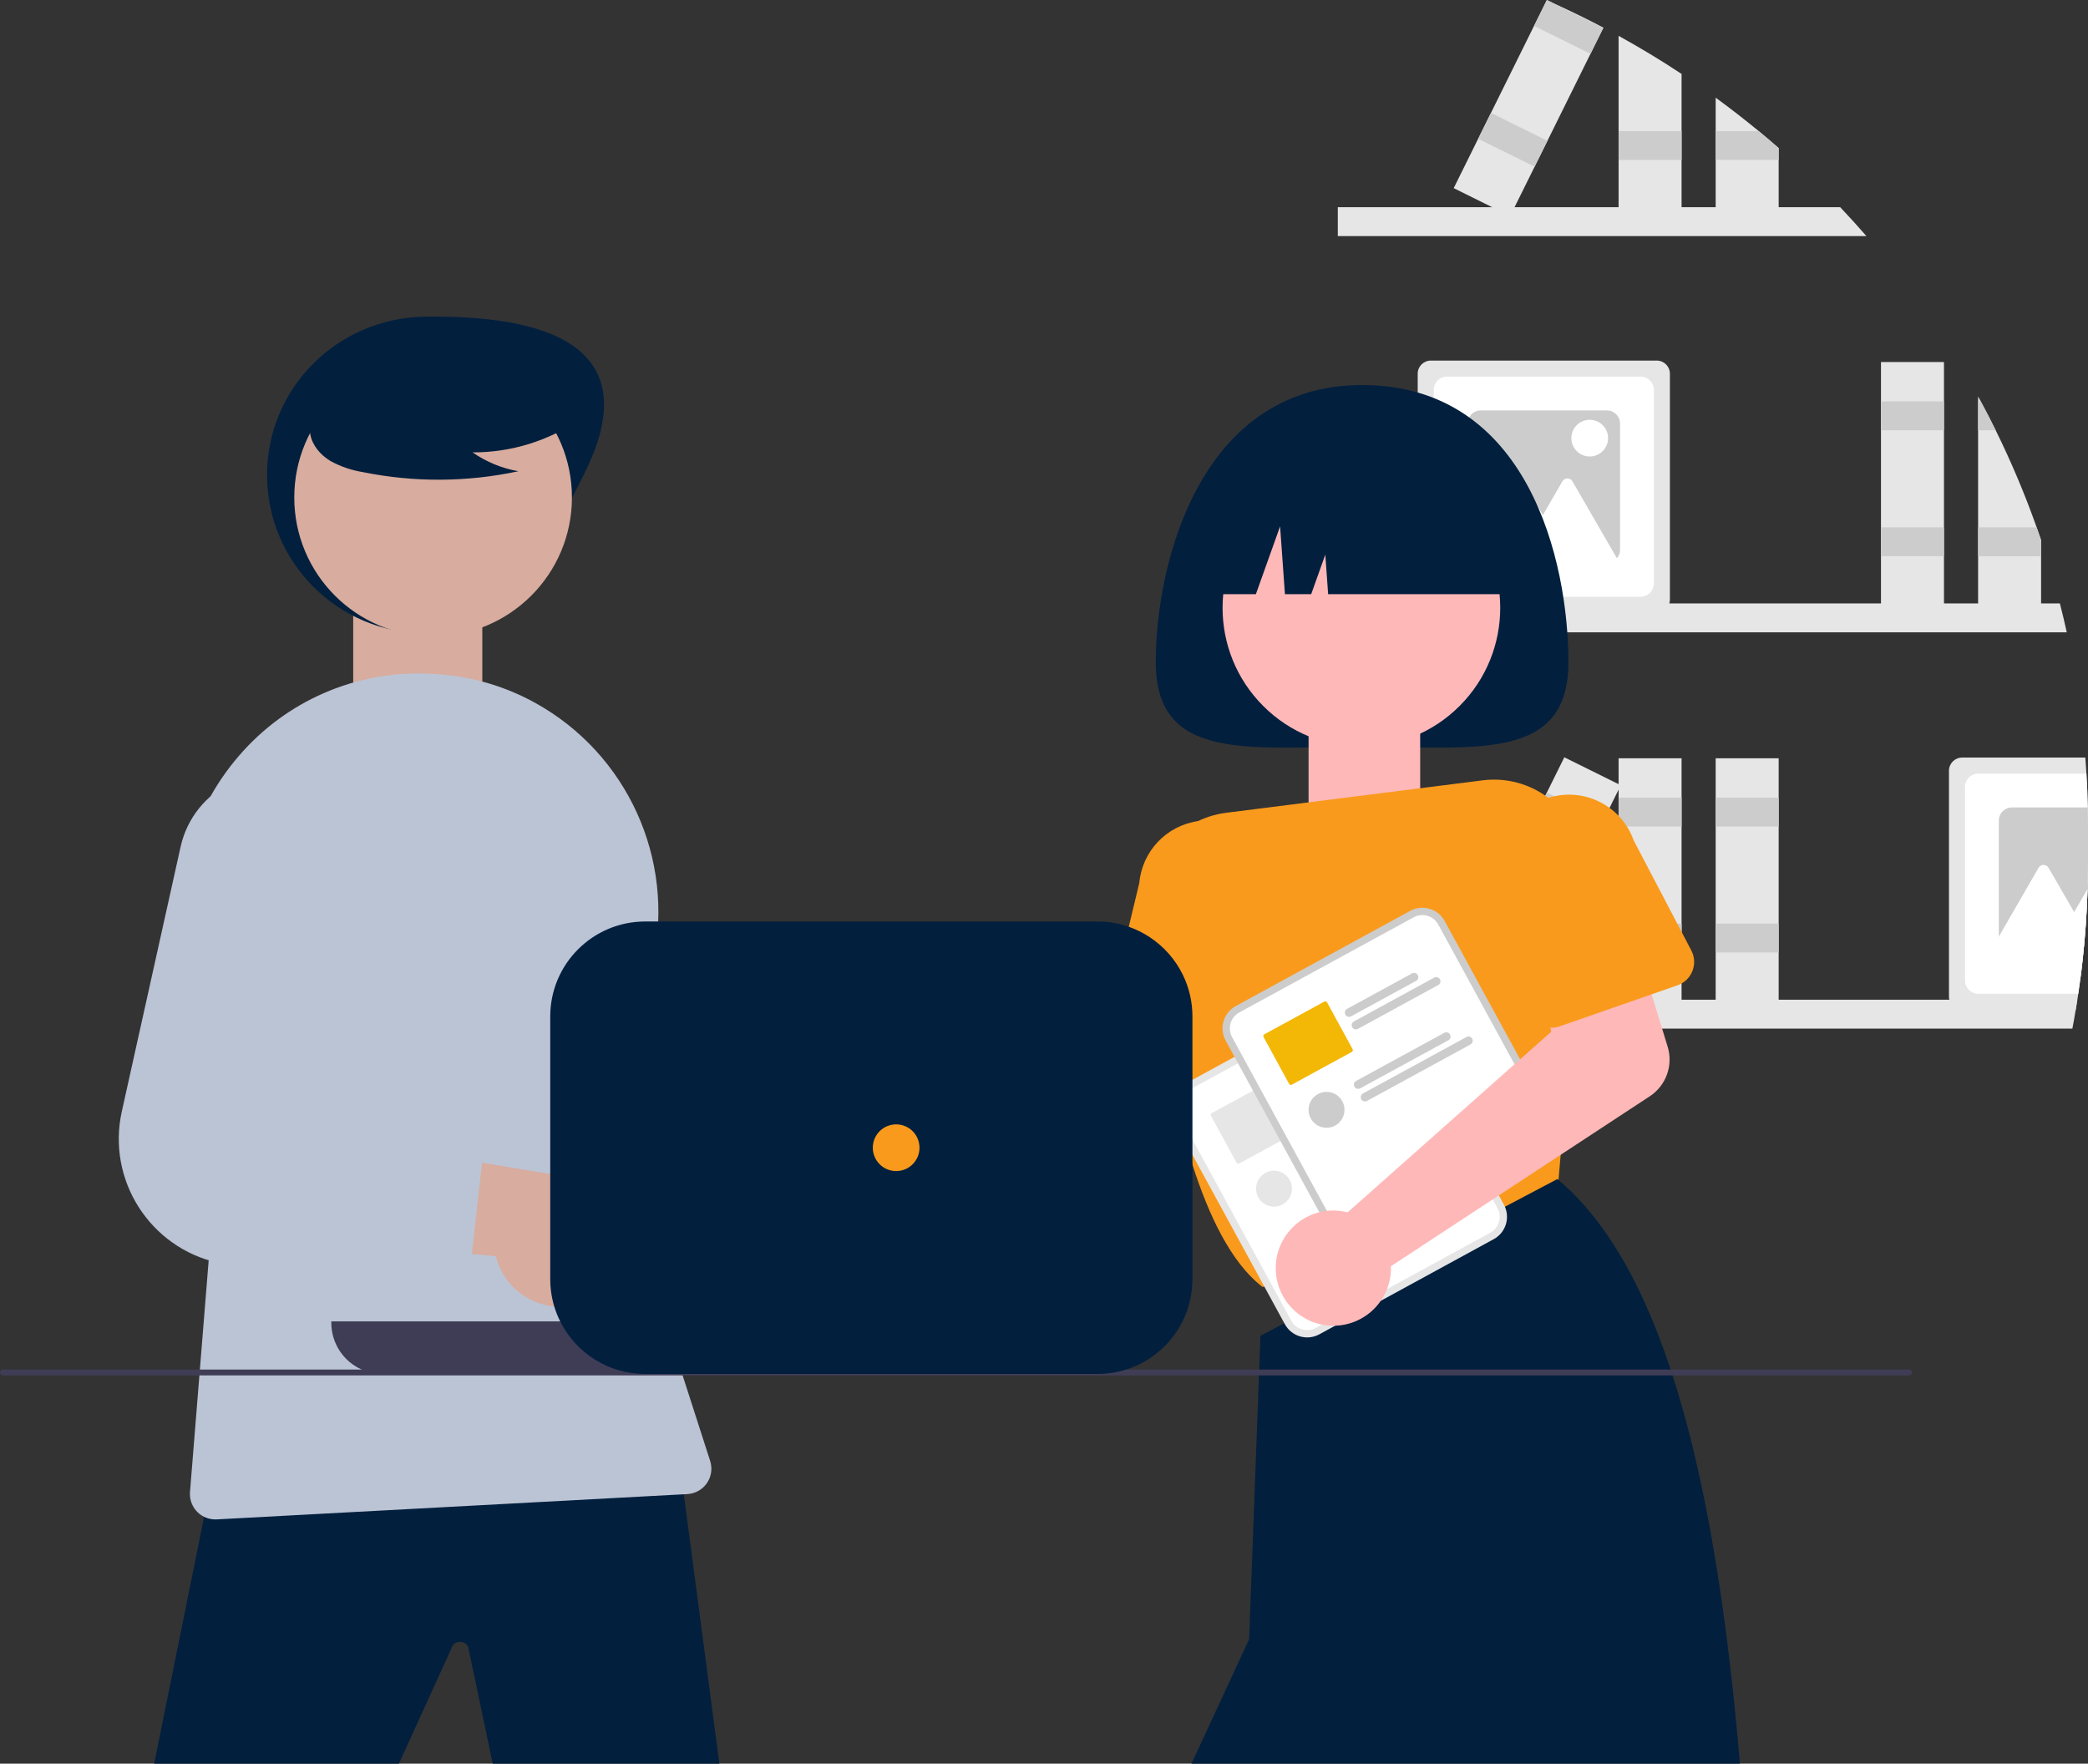 <?xml version="1.0" encoding="UTF-8"?>
<svg id="Ebene_1" data-name="Ebene 1" xmlns="http://www.w3.org/2000/svg" viewBox="0 0 715.3 604.17">
  <rect x="0" y="0" width="715.3" height="604.17" fill="#333333" stroke="none"/>
  <defs>
    <style>
      .cls-1 {
        fill: #d8ac9e;
      }

      .cls-2 {
        fill: #e6e6e6;
      }

      .cls-3 {
        fill: #3f3d56;
      }

      .cls-4 {
        fill: #ccc;
      }

      .cls-5 {
        fill: #ffb8b8;
      }

      .cls-6 {
        fill: #f99a1c;
      }

      .cls-7 {
        fill: #fff;
      }

      .cls-8 {
        fill: #a0616a;
      }

      .cls-9 {
        fill: #f2b805;
      }

      .cls-10 {
        fill: #bbc4d5;
      }

      .cls-11 {
        fill: #021f3e;
      }
    </style>
  </defs>
  <path class="cls-2" d="M705.67,206.72c.84,3.28,1.63,6.58,2.36,9.89h-249.73v-9.89h247.37Z"/>
  <path class="cls-2" d="M567.57,123.52h-77.4c-2.48,0-4.5,2.02-4.5,4.5v77.4c0,.44.07.88.19,1.3.58,1.9,2.33,3.2,4.31,3.2h77.4c1.98,0,3.73-1.3,4.31-3.2.12-.42.19-.86.19-1.3v-77.4c0-2.48-2.02-4.5-4.5-4.5Z"/>
  <path class="cls-7" d="M562.07,129.02h-66.4c-2.48,0-4.5,2.02-4.5,4.5v66.4c0,2.48,2.02,4.5,4.5,4.5h66.4c2.48,0,4.5-2.02,4.5-4.5v-66.4c0-2.48-2.02-4.5-4.5-4.5Z"/>
  <path class="cls-4" d="M550.49,140.6h-43.24c-2.48,0-4.5,2.02-4.5,4.5v43.24c0,2.48,2.02,4.5,4.5,4.5h43.24c2.48-.01,4.49-2.02,4.5-4.5v-43.24c0-2.48-2.02-4.5-4.5-4.5Z"/>
  <path class="cls-7" d="M547.82,180.71l-9.13-15.82c-.55-.96-1.78-1.28-2.73-.73-.3.18-.56.43-.73.73l-6.67,11.55-8.75-15.15c-.55-.96-1.78-1.28-2.73-.73-.3.18-.56.43-.73.73l-9.13,15.82-10.86,18.82h20.96l-2.08,3.6h43.46l-10.87-18.82Z"/>
  <circle class="cls-7" cx="544.6" cy="150.09" r="6.29"/>
  <path class="cls-11" d="M537.3,226.79c0,34.23-31.65,29.05-70.68,29.05s-70.68,5.18-70.68-29.05,15.46-94.89,70.68-94.89c57.13,0,70.68,60.67,70.68,94.89Z"/>
  <rect class="cls-5" x="448.29" y="230.7" width="38.23" height="65.6"/>
  <rect class="cls-1" x="121" y="192.84" width="44.23" height="66.57"/>
  <path class="cls-2" d="M697.71,180.65c-4.02-11.35-8.71-22.46-14.04-33.26-1.64-3.33-3.34-6.63-5.11-9.89-.29-.56-.6-1.12-.91-1.68v73.6h21.58v-24.39l-1.52-4.38Z"/>
  <path class="cls-4" d="M683.67,147.39h-6.02v-9.89h.91c1.77,3.26,3.47,6.56,5.11,9.89Z"/>
  <polygon class="cls-4" points="697.71 180.65 677.65 180.65 677.65 190.54 699.23 190.54 699.23 185.03 697.71 180.65"/>
  <rect class="cls-2" x="644.38" y="124.02" width="21.58" height="85.4"/>
  <rect class="cls-4" x="644.38" y="137.5" width="21.58" height="9.89"/>
  <rect class="cls-4" x="644.38" y="180.65" width="21.58" height="9.89"/>
  <path class="cls-2" d="M715.22,276.6c-.07-3.88-.22-7.74-.46-11.58-.1-1.84-.22-3.67-.37-5.5h-42.22c-2.48,0-4.5,2.02-4.5,4.5v77.4c0,.35.04.71.13,1.05.49,2.02,2.29,3.45,4.37,3.45h38.92c.2-1.14.39-2.3.56-3.45.11-.68.22-1.37.32-2.05.24-1.63.47-3.26.68-4.89.3-2.22.57-4.45.81-6.69.88-8.03,1.45-16.15,1.7-24.35h0c.09-3.1.14-6.2.14-9.32v-12c0-2.2-.02-4.39-.08-6.57Z"/>
  <path class="cls-7" d="M715.22,276.6c-.07-3.88-.22-7.74-.46-11.58h-37.09c-2.48,0-4.5,2.02-4.5,4.5v66.4c0,2.48,2.02,4.5,4.5,4.5h34.3c.24-1.63.47-3.26.68-4.89.3-2.22.57-4.45.81-6.69.88-8.03,1.45-16.15,1.7-24.35h0c.09-3.1.14-6.2.14-9.32v-12c0-2.2-.02-4.39-.08-6.57Z"/>
  <path class="cls-4" d="M715.22,276.6h-25.97c-2.48,0-4.5,2.02-4.5,4.5v43.24c0,2.48,2.02,4.5,4.5,4.5h24.21c.88-8.03,1.45-16.15,1.7-24.35h0c.09-3.1.14-6.2.14-9.32v-12c0-2.2-.02-4.39-.08-6.57Z"/>
  <path class="cls-7" d="M715.16,304.49c-.25,8.2-.82,16.32-1.7,24.35-.24,2.24-.51,4.47-.81,6.69h-15.42l2.08-3.59h-20.96l6.4-11.09,4.46-7.73,9.14-15.82c.54-.96,1.76-1.29,2.72-.74.31.18.57.43.74.74l8.75,15.15,4.6-7.96Z"/>
  <path class="cls-2" d="M639.39,80.87h-181.09v-9.89h172.11c3.06,3.23,6.05,6.53,8.98,9.89Z"/>
  <path class="cls-2" d="M554.49,12.28c7.38,4.06,14.57,8.41,21.58,13.05v48.34h-21.58V12.28Z"/>
  <rect class="cls-4" x="554.49" y="44.91" width="21.58" height="9.89"/>
  <path class="cls-2" d="M609.33,50.73v22.94h-21.58v-40.21c5.03,3.67,9.95,7.49,14.75,11.45,2.3,1.9,4.58,3.84,6.83,5.82Z"/>
  <path class="cls-4" d="M609.33,50.73v4.06h-21.58v-9.88h14.75c2.3,1.9,4.58,3.84,6.83,5.82Z"/>
  <path class="cls-2" d="M532.46,1.26c5.71,2.57,11.32,5.31,16.84,8.22l-4.44,8.96-14.75,29.81-4.39,8.86-6.87,13.87-1.51,3.05-6.15-3.05-13.18-6.53,8.37-16.92h.01l4.38-8.86,14.76-29.81,4.34-8.76.05-.1,2.54,1.26Z"/>
  <polygon class="cls-4" points="549.25 9.57 544.86 18.44 525.53 8.86 529.87 .1 529.92 0 532.46 1.26 549.25 9.57"/>
  <rect class="cls-4" x="513.3" y="37.1" width="9.89" height="21.58" transform="translate(245.38 491.08) rotate(-63.66)"/>
  <path class="cls-2" d="M711.65,342.47c-.17,1.15-.36,2.31-.56,3.45-.35,2.16-.73,4.3-1.14,6.44h-251.65v-9.89h253.35Z"/>
  <rect class="cls-2" x="554.49" y="259.76" width="21.58" height="85.4"/>
  <rect class="cls-4" x="554.49" y="273.25" width="21.58" height="9.89"/>
  <rect class="cls-4" x="554.49" y="316.4" width="21.58" height="9.89"/>
  <rect class="cls-2" x="587.75" y="259.76" width="21.58" height="85.4"/>
  <rect class="cls-4" x="587.75" y="273.25" width="21.58" height="9.89"/>
  <rect class="cls-4" x="587.75" y="316.4" width="21.58" height="9.89"/>
  <rect class="cls-2" x="483.91" y="291.68" width="85.4" height="21.58" transform="translate(21.9 640.21) rotate(-63.66)"/>
  <rect class="cls-4" x="532.44" y="269.93" width="9.89" height="21.58" transform="translate(47.38 637.76) rotate(-63.66)"/>
  <rect class="cls-4" x="513.3" y="308.6" width="9.89" height="21.58" transform="translate(2.08 642.11) rotate(-63.66)"/>
  <path class="cls-5" d="M292.8,380.58c.9.52,1.76,1.11,2.57,1.76l89.03-27.71,5.02-22.09,34.33,3.22-5.09,39.97c-.84,6.63-5.96,11.91-12.57,12.96l-104.77,16.59c-4.16,10.08-15.7,14.87-25.77,10.72-10.08-4.16-14.87-15.7-10.72-25.77s15.7-14.87,25.77-10.72c.76.31,1.49.67,2.2,1.07Z"/>
  <path class="cls-6" d="M439.61,349.02l-.59-10.08h0s-.16-2.77-.16-2.77l-1.74-29.68c1.08-12.88-8.45-24.22-21.33-25.35-1.78-.16-3.57-.11-5.34.14-10.82,1.53-19.16,10.3-20.15,21.18l-3.61,15.02-6.31,26.27c-.92,3.78.88,7.7,4.34,9.48.97.51,2.04.82,3.13.92l10.52.94,10.13.9,11.69,1.04.84.07,2.16.2,7.23.64h.02c2.44.2,4.85-.66,6.62-2.36.64-.62,1.17-1.34,1.59-2.12.73-1.36,1.06-2.9.96-4.44h0Z"/>
  <circle class="cls-5" cx="466.38" cy="208.22" r="47.56" transform="translate(-10.63 390.77) rotate(-45)"/>
  <path class="cls-6" d="M533.34,275.78c-.92-.88-1.89-1.7-2.91-2.46-6.47-4.89-14.59-7.04-22.63-5.99l-87.65,11.09c-16.69,2.07-28.72,17.03-27.15,33.78.25,2.8.53,5.75.84,8.82.4,3.85.85,7.89,1.37,12.07.86,7.03,1.91,14.45,3.16,22,1.09,6.5,2.33,13.09,3.75,19.6.41,1.88.84,3.75,1.28,5.62,0,.01,0,.02.01.03.05.23.1.46.16.68,0,.02,0,.04.01.05.62,2.6,1.27,5.17,1.95,7.71.26.94.51,1.87.77,2.79.7,2.5,1.44,4.95,2.2,7.36,5.71,17.93,13.26,33.2,23.23,41.32.13.12.26.22.4.33l.4.31.58-.18,2.46-.73,2.1-.64,27.36-8.23,6.81-2.05,21.88-6.59h0l20.01-6.02,2.44-.74,17.19-5.17.55-6.42.74-8.52.44-5.12,3.48-40.38,2.03-23.56,2.2-25.58c.83-9.4-2.66-18.66-9.47-25.18Z"/>
  <path class="cls-11" d="M582.35,506.48c-.23-1.02-.45-2.04-.68-3.05-10.28-45.75-25.44-80.35-47.75-99.19,0,0,0-.02-.02-.02l-.38-.32-19.44,10.26-2.4,1.27-2.5,1.33-.03.02-18.2,9.61-.03.02-14.28,7.53h-.01l-13.21,6.97h0l-3.07,1.63-23.09,12.18-2.68,1.42-2.4,1.27-.37.2-.07,1.74-1.65,44.1-.11,3.05-2.06,55.03-68.41,147.78h46.8c15.68,0,31.34-1.81,46.84-5.44l43.91-72.16c1.12-1.76,2.96-1.81,4.11-.11.42.62.71,1.43.83,2.3l6.45,48.8c31.78-17.13,61.5-42.08,88-73.84-3.08-37.89-7.58-72.43-14.09-102.37Z"/>
  <path class="cls-11" d="M411.42,203.55h18.81l8.3-23.24,1.66,23.24h8.99l4.84-13.56.97,13.56h66.81c0-27.81-22.54-50.35-50.35-50.35h-9.68c-27.81,0-50.35,22.54-50.35,50.35h0Z"/>
  <path class="cls-8" d="M295.71,455.56c-11.6,4.88-24.96-.58-29.84-12.18-.52-1.24-.93-2.52-1.22-3.83l-80.47-9.11,26.97-32.3,72.28,13.61c12.5-1.95,24.22,6.6,26.17,19.1,1.63,10.46-4.11,20.68-13.9,24.72h0Z"/>
  <path class="cls-4" d="M252.33,395.77l-34.01-6.08-2.47-.44c-7.73-1.38-12.87-8.76-11.49-16.49.1-.54.22-1.07.38-1.6l16.7-55.49.5-1.65c4.29-14.53-2.03-30.09-15.23-37.51-15.58-8.65-35.23-3.04-43.89,12.55-1.4,2.51-2.45,5.2-3.13,7.99l-21.3,86.93-.79,3.22c-5.71,23.3,8.54,46.82,31.84,52.54,2.08.51,4.2.87,6.33,1.06.07.01.13.01.2.02l12.75,1.13,16.54,1.47,20.8,1.85,19.41,1.73c5.27.48,10.03-3.17,10.94-8.38.03-.14.05-.28.07-.42l4.12-30.76.04-.28c.74-5.41-2.93-10.44-8.31-11.39Z"/>
  <path class="cls-11" d="M199.93,162.7c-13.58,26.69-24.28,54.22-54.22,54.22s-54.22-24.28-54.22-54.22,24.28-53.85,54.22-54.22c30.43-.38,79.49,4.54,54.22,54.22Z"/>
  <path class="cls-11" d="M233.99,509.8l-1.23-10.18-.92.04-161.69,6.46.42,10.31c-7.29,36.03-14.58,72.06-21.87,108.09,7.27,2.59,16.71,5.08,27.87,5.91,23.49,1.75,42.18-4.78,52.37-9.29,8.59-18.87,17.18-37.75,25.77-56.62.22-1.32,1.69-2.24,3.27-2.06,1.15.13,2.1.82,2.41,1.76,3.88,18.41,7.75,36.82,11.63,55.23,9.6,5.35,24.55,12.15,43.92,15.2,13.69,2.16,25.6,1.81,34.63.84-5.53-41.9-11.06-83.8-16.59-125.7Z"/>
  <circle class="cls-1" cx="148.37" cy="170.42" r="47.56"/>
  <path class="cls-10" d="M243.28,500.45l-9.43-29.28-.16-.5-.48-1.5-2.69-8.34c-.87-2.71-1.7-5.43-2.47-8.16-.71-2.46-1.37-4.93-1.99-7.4-.88-3.44-1.68-6.89-2.4-10.36-2.44-11.65-4.07-23.45-4.87-35.33-.22-3.29-.38-6.59-.47-9.89-.59-20.25,1.24-40.49,5.43-60.31,7.49-35.18-8.88-71.13-40.34-88.57-10.06-5.56-21.19-8.9-32.64-9.79-.79-.06-1.58-.11-2.38-.16-24.51-1.55-48.4,8.11-64.94,26.26-4.37,4.77-8.17,10.03-11.32,15.68-8.73,15.73-12.01,33.9-9.32,51.69l11.24,75.47-2.56,31.77-3.02,37.44-.16,2-3.22,39.92c-.31,3.82,1.91,7.4,5.48,8.8,1.02.41,2.1.61,3.2.61.16,0,.31,0,.47-.01l159.75-8.59,1.46-.08c4.8-.25,8.49-4.34,8.24-9.14-.04-.76-.18-1.5-.41-2.23Z"/>
  <path class="cls-11" d="M198.85,143.54c-10.87,7.49-23.77,11.48-36.97,11.43,4.71,3.26,10.07,5.47,15.71,6.46-17.55,3.76-35.69,3.87-53.28.3-3.91-.63-7.68-1.92-11.15-3.83-3.38-2.05-6.2-5.32-6.88-9.21-1.17-6.68,4.03-12.75,9.44-16.83,16.77-12.48,38.25-16.78,58.53-11.7,6.54,1.69,13.09,4.55,17.34,9.8s5.5,13.35,1.46,18.75l5.81-5.17Z"/>
  <path class="cls-1" d="M201.28,445.66c-11.49,5.13-24.97-.04-30.09-11.53-.55-1.23-.98-2.5-1.31-3.8l-80.64-7.37,26.27-32.88,72.55,12.04c12.46-2.22,24.36,6.07,26.58,18.53,1.86,10.42-3.66,20.76-13.36,25.01h0Z"/>
  <path class="cls-10" d="M156.62,386.83l-18.23-2.85-18.39-2.88c-7.75-1.21-13.06-8.48-11.85-16.23.08-.54.2-1.08.35-1.61l15.96-57.5c3.98-14.61-2.68-30.04-16.04-37.17-8.89-4.74-19.49-5.02-28.61-.75-9.15,4.2-15.8,12.45-17.95,22.29l-20.13,90.61c-5.2,23.43,9.58,46.65,33.02,51.85,2.14.47,4.31.79,6.49.93l69.63,4.67c5.28.36,9.95-3.38,10.76-8.61.03-.14.04-.28.06-.42l3.45-30.84.03-.28c.62-5.42-3.15-10.37-8.55-11.21Z"/>
  <path class="cls-2" d="M465.09,339.03l-4.17,2.28-51.41,28.05-4.17,2.28c-4.22,2.31-5.77,7.59-3.47,11.81l38.29,70.17c2.31,4.22,7.59,5.77,11.81,3.47h.01s59.74-32.6,59.74-32.6h.01c4.22-2.31,5.77-7.6,3.47-11.82l-38.29-70.17c-2.31-4.22-7.59-5.77-11.81-3.47Z"/>
  <path class="cls-7" d="M466.29,341.23l-4.94,2.7-49.87,27.21-4.94,2.7c-3,1.64-4.11,5.41-2.47,8.41l38.29,70.17c1.64,3,5.41,4.11,8.41,2.47h.01s59.74-32.6,59.74-32.6h.01c3-1.65,4.11-5.41,2.47-8.42l-38.29-70.17c-1.64-3-5.41-4.11-8.41-2.47Z"/>
  <path class="cls-2" d="M467.7,361.04c-.39-.7-1.27-.96-1.97-.58l-1.99,1.09-20.29,11.07c-.7.39-.96,1.27-.57,1.97.38.7,1.26.95,1.96.58l22.28-12.16c.7-.39.96-1.27.58-1.97Z"/>
  <path class="cls-2" d="M475.29,362.47c-.38-.7-1.25-.96-1.95-.58,0,0,0,0-.01,0l-27.53,15.02c-.7.38-.96,1.26-.58,1.96.38.7,1.26.96,1.96.58,0,0,0,0,0,0l1.28-.7,8.01-4.37h.01l18.22-9.95c.7-.37.97-1.25.59-1.95,0,0,0-.02-.01-.02Z"/>
  <path class="cls-2" d="M445.37,386.41l-8.74-16.03c-.19-.34-.61-.46-.95-.27l-4.24,2.31-2.2,1.2-11.81,6.44-2.29,1.25c-.34.19-.46.61-.27.95l.56,1.03,8.18,15c.19.33.61.45.94.27l14.1-7.69,2.2-1.2,4.24-2.31c.34-.18.47-.6.28-.94,0,0,0,0,0,0Z"/>
  <path class="cls-2" d="M478.75,381.38c-.38-.7-1.26-.96-1.96-.58l-30.22,16.49c-.55.3-.84.92-.73,1.53.02.16.07.3.15.44.08.14.17.26.29.37h0c.46.42,1.13.5,1.67.21l30.22-16.49c.7-.38.96-1.26.57-1.96h0Z"/>
  <path class="cls-2" d="M486.35,382.81c-.39-.7-1.27-.96-1.97-.57,0,0,0,0,0,0l-35.47,19.35c-.55.29-.84.9-.73,1.51h0c.02.16.07.31.15.45.08.14.18.27.3.38.45.42,1.13.5,1.67.2l35.47-19.35c.7-.39.96-1.27.58-1.97Z"/>
  <circle class="cls-2" cx="436.44" cy="407.19" r="6.15"/>
  <path class="cls-4" d="M483.09,312.03l-4.17,2.28-51.41,28.05-4.17,2.28c-4.22,2.31-5.77,7.59-3.47,11.81l38.29,70.17c2.31,4.22,7.59,5.77,11.81,3.47h.01s59.74-32.6,59.74-32.6h.01c4.22-2.31,5.77-7.6,3.47-11.82l-38.29-70.17c-2.31-4.22-7.59-5.77-11.81-3.47Z"/>
  <path class="cls-7" d="M484.29,314.23l-4.94,2.7-49.87,27.21-4.94,2.7c-3,1.64-4.11,5.41-2.47,8.41l38.29,70.17c1.64,3,5.41,4.11,8.41,2.47h.01s59.74-32.6,59.74-32.6h.01c3-1.65,4.11-5.41,2.47-8.42l-38.29-70.17c-1.64-3-5.41-4.11-8.41-2.47Z"/>
  <path class="cls-4" d="M485.7,334.04c-.39-.7-1.27-.96-1.97-.58l-10.26,5.6-2.86,1.56-9.16,5c-.7.39-.96,1.27-.57,1.97.38.7,1.26.95,1.96.58l10.8-5.89,2.26-1.24,9.22-5.03c.7-.39.96-1.27.58-1.97Z"/>
  <path class="cls-4" d="M493.29,335.47c-.38-.7-1.25-.96-1.95-.58,0,0,0,0-.01,0l-14.31,7.81-2.2,1.2-11.02,6.01c-.7.38-.96,1.26-.57,1.97.38.7,1.26.96,1.97.57h0l11.02-6.01,2.2-1.2,14.3-7.81c.7-.37.97-1.25.59-1.95,0,0,0-.02-.01-.02Z"/>
  <path class="cls-9" d="M463.37,359.41l-6.97-12.78-1.2-2.2-.57-1.05c-.19-.34-.61-.46-.95-.27l-14.15,7.72-6.39,3.48c-.34.19-.46.61-.27.95l.57,1.04.62,1.15.58,1.05h0s6.97,12.79,6.97,12.79c.19.33.61.45.94.27l20.54-11.2c.34-.18.47-.6.28-.94,0,0,0,0,0,0Z"/>
  <path class="cls-4" d="M496.75,354.38c-.38-.7-1.26-.96-1.96-.58l-9.03,4.93-2.2,1.2-8.72,4.75-10.27,5.61c-.7.38-.96,1.27-.58,1.97.38.7,1.27.96,1.97.58l18.99-10.36,2.2-1.2,9.03-4.93c.7-.38.96-1.26.57-1.96,0,0,0,0,0,0Z"/>
  <path class="cls-4" d="M504.35,355.81c-.39-.7-1.27-.96-1.97-.57,0,0,0,0,0,0l-14.27,7.79-2.2,1.2-19,10.36c-.7.38-.97,1.26-.59,1.96.38.7,1.26.97,1.96.59,0,0,0,0,.01,0l18.99-10.36,2.2-1.2,14.28-7.79c.7-.39.96-1.27.58-1.97Z"/>
  <circle class="cls-4" cx="454.44" cy="380.19" r="6.15"/>
  <path class="cls-5" d="M458.58,414.77c1.04.1,2.06.29,3.07.55l69.75-61.88-4.51-22.2,32.61-11.19,11.8,38.52c1.96,6.39-.54,13.31-6.13,16.98l-88.67,58.22c.36,10.89-8.19,20.01-19.08,20.37-10.89.36-20.01-8.19-20.37-19.08s8.19-20.01,19.08-20.37c.82-.03,1.63,0,2.45.07h0Z"/>
  <path class="cls-6" d="M579.41,325.6l-19.76-37.74c-4.23-11.93-17.15-18.36-29.22-14.54-.22.06-.43.13-.65.21-12.25,4.28-18.72,17.67-14.46,29.93l7.93,41.71c.46,2.42,1.95,4.51,4.08,5.74,1.15.67,2.45,1.06,3.78,1.12,1.1.07,2.19-.08,3.23-.45l4.24-1.48,27.22-9.48,8.9-3.1c4.42-1.54,6.74-6.38,5.2-10.79-.14-.39-.3-.76-.49-1.13h0Z"/>
  <path class="cls-3" d="M654,471.17H1C.45,471.17,0,470.72,0,470.17s.45-1,1-1h653c.55,0,1,.45,1,1s-.45,1-1,1Z"/>
  <path class="cls-3" d="M113.5,452.67v.5c0,6.93,4.1,13.2,10.43,16,2.22.99,4.63,1.51,7.07,1.5h161.5v-18H113.5Z"/>
  <path class="cls-11" d="M405.26,334.04c-2.56-5.29-6.51-9.79-11.42-13.02-2.23-1.47-4.63-2.66-7.15-3.54-3.44-1.2-7.05-1.81-10.69-1.81h-155c-17.94.02-32.48,14.56-32.5,32.5v90c0,1.26.07,2.53.22,3.78.22,1.88.6,3.73,1.14,5.54.53,1.78,1.22,3.52,2.06,5.18,5.49,11.03,16.76,18.01,29.08,18h155c17.94,0,32.49-14.53,32.5-32.48v-90.02c0-4.89-1.1-9.73-3.24-14.13Z"/>
  <circle class="cls-6" cx="307" cy="393.17" r="8"/>
</svg>